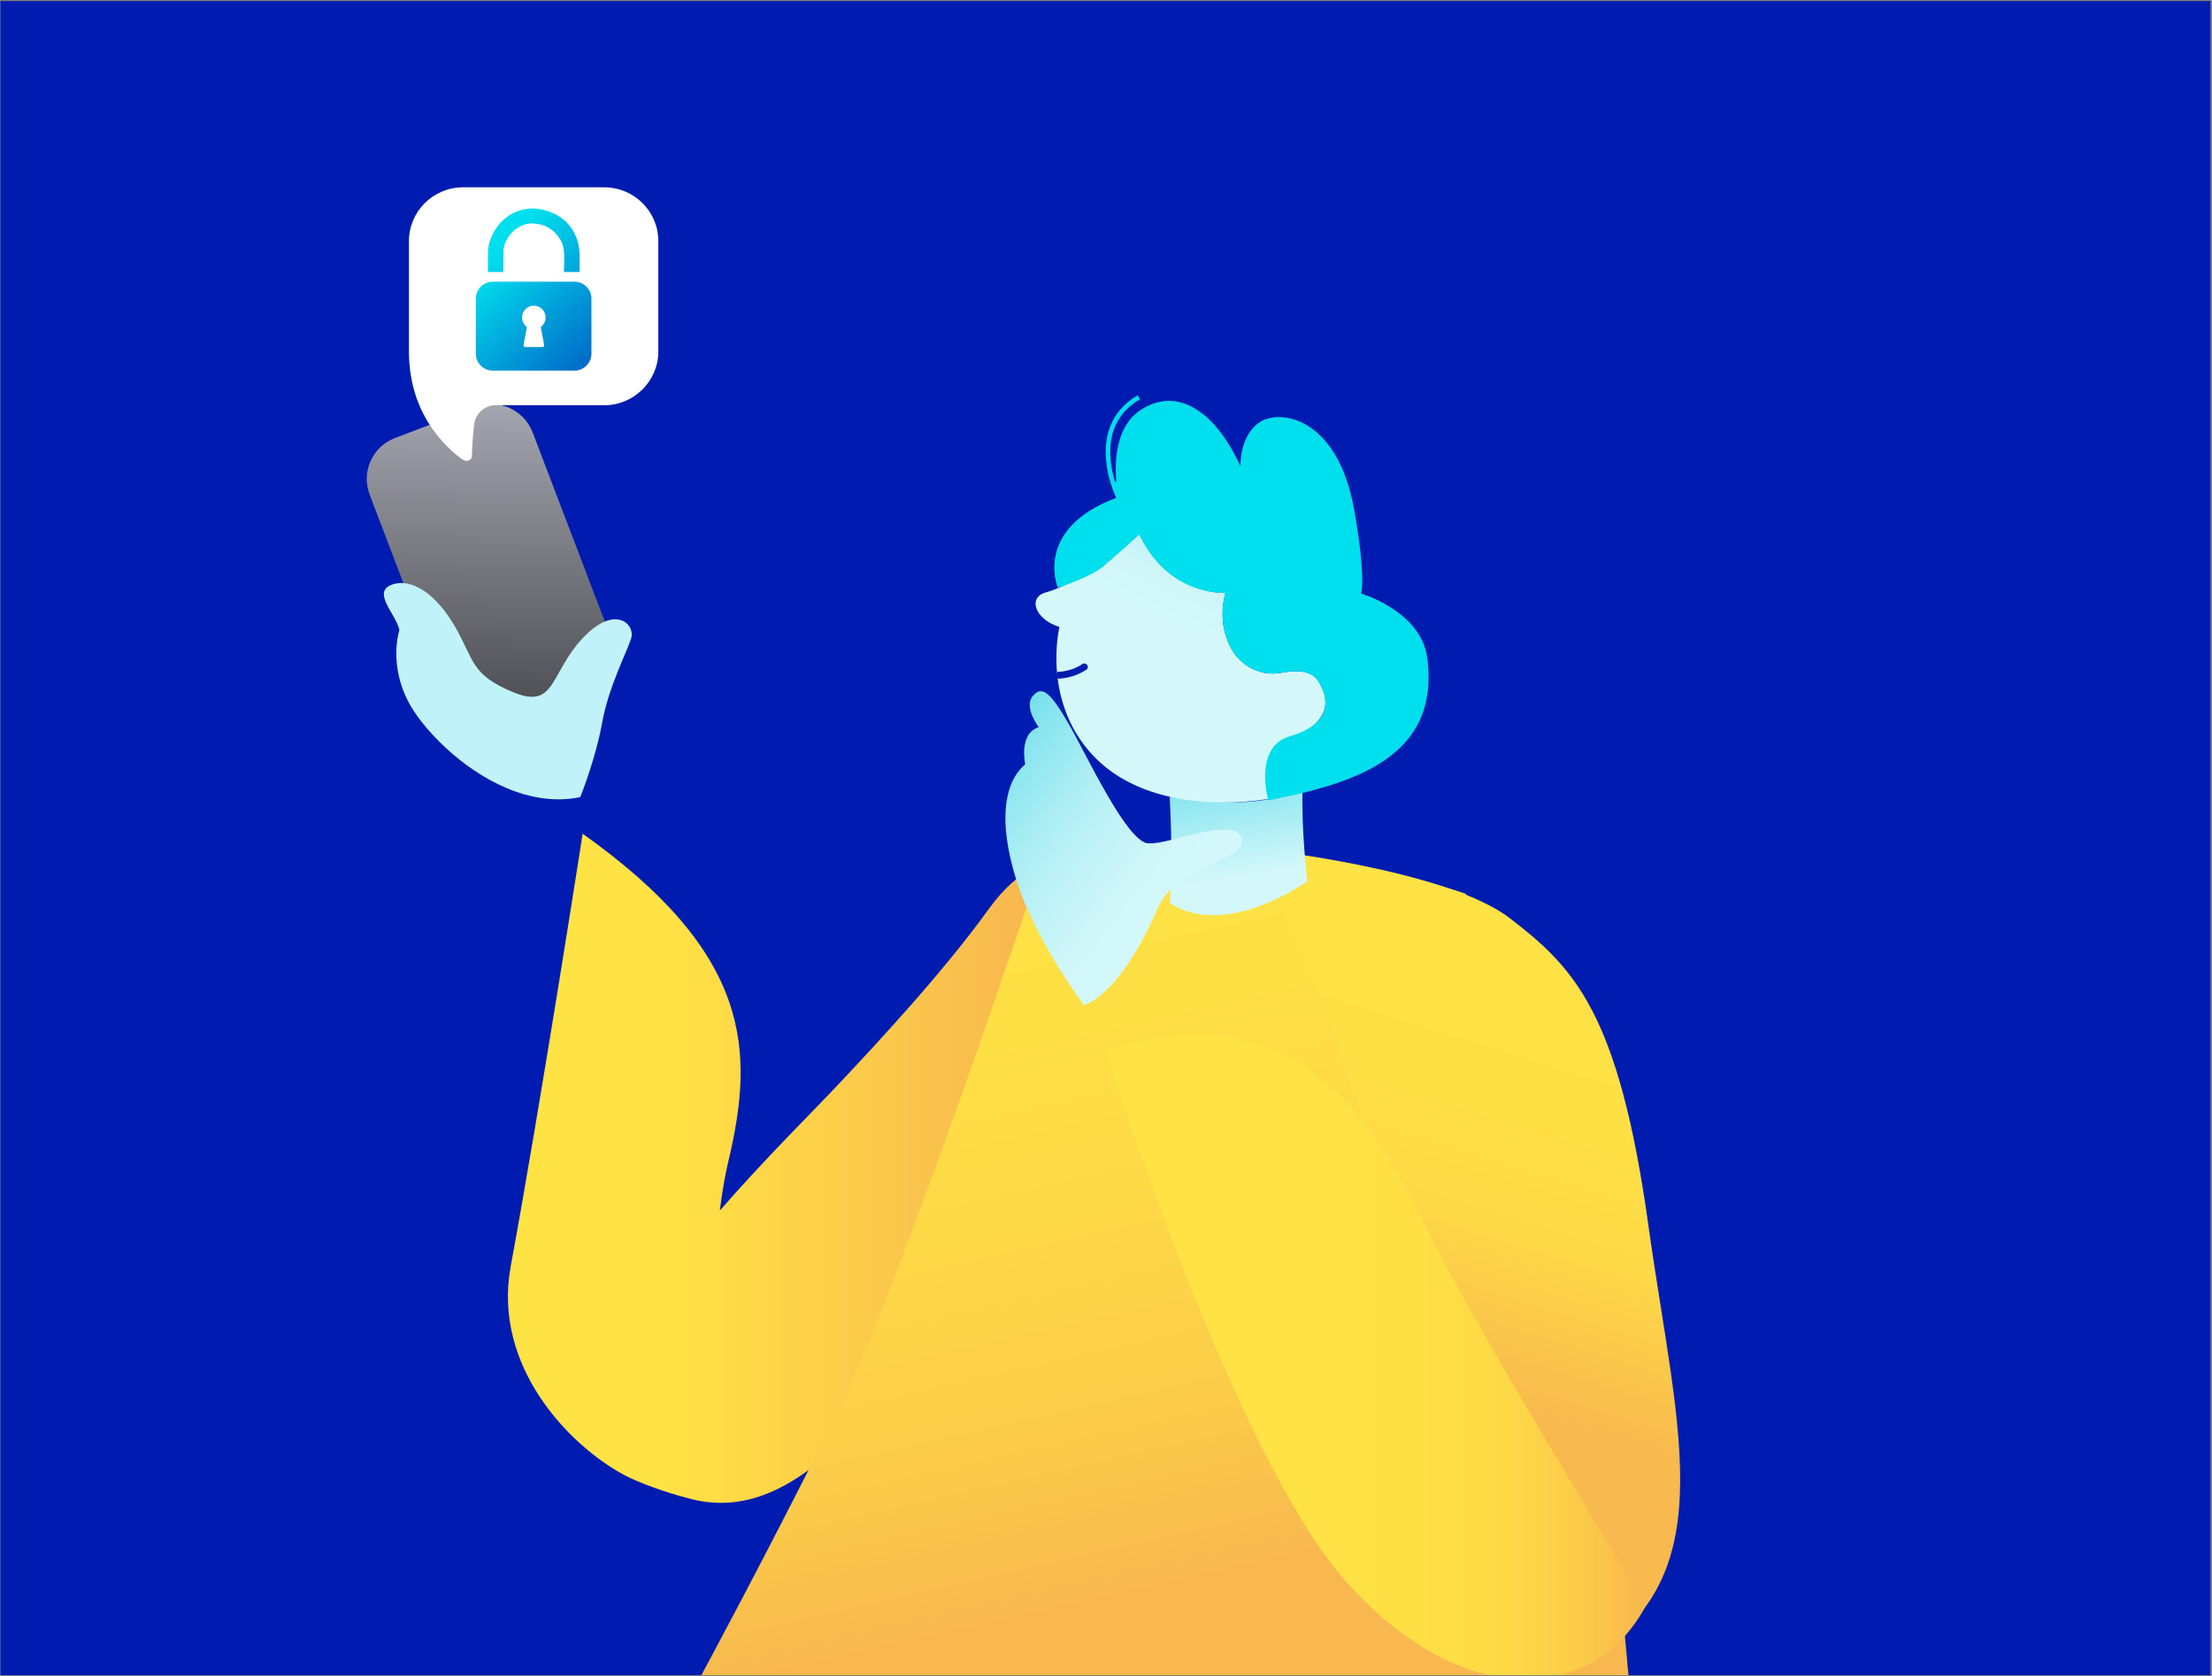 <svg width="1081" height="819" viewBox="0 0 1081 819" fill="none" xmlns="http://www.w3.org/2000/svg">
<rect x="0" y="0" width="1081" height="819" fill="#808080" stroke="none"/>
<g clip-path="url(#clip0_2886_17100)">
<rect width="1080" height="818" transform="translate(0.232 0.523)" fill="#001CB0"/>
<g clip-path="url(#clip1_2886_17100)">
<path d="M483.424 443.887C460.423 475.852 426.911 511.557 410.294 529.248C397.031 543.349 373.88 566.178 351.782 591.522C352.9 582.687 354.254 574.54 355.931 567.533C368.872 513.126 367.388 466.114 284.736 407.387C284.736 407.387 264.508 537.739 249.568 618.887C240.626 667.489 277.986 706.161 304.921 720.692C312.186 724.604 326.051 729.462 335.596 731.913C389.056 747.24 426.825 688.34 494.882 613.19C564.636 536.191 568.441 507.193 567.28 468.951C567.13 463.986 566.141 458.418 564.572 452.507C552.878 408.956 510.509 406.29 483.446 443.866L483.424 443.887Z" fill="url(#paint0_linear_2886_17100)"/>
<path d="M510.638 416.459C510.638 416.459 441.636 625.508 407.801 693.199C373.988 760.869 342.582 818.887 342.582 818.887C342.582 818.887 798.944 854.291 795.848 818.887C788.647 736.256 774.116 590.62 757.198 538.17C733.037 463.234 716.119 436.644 716.119 436.644C716.119 436.644 607.242 399.541 510.617 416.459H510.638Z" fill="url(#paint1_linear_2886_17100)"/>
<path d="M614.678 414.867C614.678 414.867 706.466 424.54 737.893 448.702C769.299 472.885 791.032 494.618 805.541 598.551C820.03 702.485 844.191 774.991 769.299 813.663C694.407 852.334 689.57 663.813 682.326 608.203C675.082 552.614 614.678 414.846 614.678 414.846V414.867Z" fill="url(#paint2_linear_2886_17100)"/>
<path d="M638.861 430.753C593.784 460.181 571.643 441.071 571.643 441.071C573.061 425.121 572.309 402.593 571.643 389.33C596.879 392.941 616.139 393.995 636.582 385.74C635.873 404.85 638.861 430.753 638.861 430.753Z" fill="url(#paint3_linear_2886_17100)"/>
<path d="M631.467 388.147C603.952 394.897 558.918 395.714 533.982 368.973C522.804 357 518.355 343.221 516.893 331.656C516.743 330.516 516.635 329.399 516.549 328.324C515.474 315.641 517.753 306.355 517.753 306.355C505.801 302.679 502.039 291.931 511.154 289.459C513.841 288.728 517.344 287.331 520.956 285.676C529.597 281.871 538.776 276.905 538.776 276.905C538.819 276.862 538.862 276.841 538.905 276.819C545.289 271.424 556.79 260.998 556.79 260.998C571.235 291.479 598.879 289.652 598.879 289.652C596.042 300.465 597.89 309.3 601.265 316.071C605.801 325.142 615.753 330.559 625.706 328.818C631.338 327.808 640.474 326.54 644.386 333.01C650.814 343.521 648.9 351.497 632.477 361.621C616.699 371.38 630.414 386.944 631.532 388.126L631.467 388.147Z" fill="url(#paint4_linear_2886_17100)"/>
<path d="M530.908 327.249C526.695 330.001 521.815 331.484 516.893 331.656C516.742 330.517 516.635 329.399 516.549 328.324C520.934 328.217 525.276 326.927 528.995 324.476C530.822 323.294 532.735 326.046 530.908 327.249Z" fill="#001CB0"/>
<path d="M619.794 391.071C619.794 391.071 612.4 364.974 630.327 359.772C648.879 354.377 650.749 343.543 644.343 333.01C640.409 326.561 631.295 327.829 625.663 328.818C615.71 330.559 605.757 325.142 601.243 316.092C597.868 309.3 595.977 300.465 598.857 289.652C598.857 289.652 571.235 291.479 556.789 261.041H556.768C556.66 261.127 556.015 261.707 555.027 262.61C551.566 265.727 543.763 272.713 538.926 276.819C532.542 282.215 517.022 287.051 517.022 287.051C517.022 287.051 504.984 258.547 545.547 243.35C545.31 242.855 544.042 240.168 542.795 236.17C541.807 232.946 540.861 228.861 540.495 224.433C539.356 210.525 544.73 199.713 556.015 193.156L557.133 195.112C546.514 201.282 541.678 211.062 542.709 224.197C543.053 228.41 543.956 232.301 544.902 235.418C545.203 236.406 545.504 237.331 545.805 238.126C545.697 237.223 545.59 236.256 545.504 235.181C544.687 225.25 545.332 208.354 557.305 200.422C567.58 193.608 578.156 194.661 587.744 202.271C593.118 206.527 598.169 212.847 602.705 221.015C603.909 223.143 605.07 225.443 606.187 227.808C606.187 227.808 605.693 212.632 615.861 206.14C625.813 199.799 653.93 203.926 661.905 249.691C667.709 283.031 665.173 290.039 665.173 290.039C665.173 290.039 694.579 298.552 697.546 321.703C703.801 370.477 660.959 382.988 619.794 391.092V391.071Z" fill="#00DFED"/>
<path d="M544.902 235.375L545.504 235.16L562.185 228.947C548.148 242.898 556.746 261.041 556.746 261.041C556.746 261.041 545.246 271.424 538.883 276.819C532.499 282.215 516.979 287.051 516.979 287.051C516.979 287.051 504.941 258.547 545.504 243.35" fill="#00DFED"/>
<path d="M612.206 257.602C612.206 257.602 595.762 247.091 587.658 232.022C581.703 220.995 584.605 213.342 587.744 202.25C593.118 206.506 598.169 212.826 602.705 220.995L606.187 227.809C606.187 227.809 605.027 247.456 612.228 257.624L612.206 257.602Z" fill="#00DFED"/>
<path d="M598.835 289.674C598.835 289.674 571.213 291.501 556.768 261.062L612.056 274.304C601.522 277.142 598.857 289.695 598.857 289.695L598.835 289.674Z" fill="#00DFED"/>
<path d="M529.812 491.265C529.812 491.265 505.866 459.579 496.558 429.614C487.272 399.648 491.334 381.635 501.029 373.488C501.029 373.488 497.654 358.44 507.628 355.345C507.628 355.345 500.212 345.564 504.619 340.255C509.026 334.945 512.916 337.546 522.095 353.41C531.274 369.274 550.707 411.6 561.24 412.159C571.773 412.718 603.393 398.487 606.854 409.601C610.315 420.714 574.89 422.714 565.883 443.522C556.897 464.351 544.043 485.375 529.812 491.265Z" fill="url(#paint5_linear_2886_17100)"/>
<path d="M540.346 513.277C540.346 513.277 601.996 709.966 657.822 772.82C713.647 835.675 778.802 833.332 804.382 784.45C804.382 784.45 724.933 655.538 699.696 605.215C674.202 554.377 640.367 483.01 540.346 513.277Z" fill="url(#paint6_linear_2886_17100)"/>
<path d="M232.655 198.917L193.011 214.047C181.963 218.264 176.426 230.637 180.642 241.684L216.445 335.492C220.661 346.54 233.035 352.077 244.082 347.861L283.726 332.73C294.773 328.514 300.311 316.14 296.095 305.093L260.292 211.285C256.075 200.238 243.702 194.7 232.655 198.917Z" fill="url(#paint7_linear_2886_17100)"/>
<path d="M308.489 311.858C306.318 318.758 297.418 335.547 294.237 353.281C291.056 371.037 283.553 389.523 283.553 389.523C258.833 394.596 234.327 380.731 217.732 365.34C209.048 357.279 202.513 348.81 199.289 342.404C190.346 324.777 194.667 309.515 195.161 307.903C195.161 307.903 195.161 307.881 195.161 307.86C195.161 307.838 195.161 307.817 195.183 307.817C195.183 307.795 195.183 307.795 195.183 307.795C193.485 300.078 181.683 289.416 191.357 285.762C201.051 282.086 213.304 290.297 222.569 306.549C231.834 322.8 230.179 329.743 250.836 338.255C271.473 346.768 268.571 329.42 284.456 312.159C300.342 294.898 310.617 305.001 308.446 311.901L308.489 311.858Z" fill="#C0F3F9"/>
<path d="M295.247 91.523H226.331C211.692 91.523 199.848 103.325 199.848 117.856V171.596C199.848 199.842 214.873 216.222 225.621 224.283C227.728 225.852 230.523 225.337 230.609 222.714C230.802 216.717 231.21 211.579 231.769 207.215C232.436 201.949 236.95 198.015 242.281 198.015H295.247C309.865 198.015 321.73 186.214 321.73 171.682V117.856C321.73 103.303 309.886 91.523 295.247 91.523Z" fill="white"/>
<path d="M280.737 137.654H240.819C236.236 137.654 232.521 141.369 232.521 145.952V172.8C232.521 177.383 236.236 181.098 240.819 181.098H280.737C285.32 181.098 289.035 177.383 289.035 172.8V145.952C289.035 141.369 285.32 137.654 280.737 137.654Z" fill="url(#paint8_linear_2886_17100)"/>
<path d="M245.957 132.926H238.455V123.897C238.455 118.889 240.368 114.16 243.464 110.183C245.57 107.496 248.257 105.282 251.353 103.863C254.276 102.53 257.565 101.842 260.768 101.864C262.251 101.864 263.734 102.143 265.175 102.466C268.442 103.197 271.624 104.508 274.354 106.485C278.051 109.151 280.695 112.956 282.092 117.276C283.059 120.243 283.274 123.145 283.274 126.24C283.274 128.368 283.274 130.475 283.274 132.603V132.926H275.6C275.622 131.356 275.643 129.809 275.686 128.239C275.751 124.134 275.923 120.415 273.644 116.782C271.624 113.536 268.614 111.043 264.917 109.925C263.605 109.516 262.23 109.301 260.854 109.194C255.673 108.85 250.514 112.096 248.021 116.481C246.989 118.287 246.129 120.157 246.065 122.264C246.022 123.639 246.043 125.037 246.022 126.412C246.022 126.842 245.957 132.904 245.936 132.904L245.957 132.926Z" fill="url(#paint9_linear_2886_17100)"/>
<path d="M260.874 160.893C264.056 160.893 266.635 158.314 266.635 155.132C266.635 151.95 264.056 149.371 260.874 149.371C257.693 149.371 255.113 151.95 255.113 155.132C255.113 158.314 257.693 160.893 260.874 160.893Z" fill="white"/>
<path d="M265.109 169.577H256.661C256.146 169.577 255.78 169.125 255.866 168.609L257.736 158.571C257.801 158.184 258.145 157.904 258.532 157.904H263.261C263.648 157.904 263.992 158.184 264.056 158.571L265.926 168.609C266.012 169.104 265.625 169.577 265.131 169.577H265.109Z" fill="white"/>
</g>
</g>
<defs>
<linearGradient id="paint0_linear_2886_17100" x1="248.193" y1="570.864" x2="567.409" y2="570.864" gradientUnits="userSpaceOnUse">
<stop offset="0.23" stop-color="#FFE344"/>
<stop offset="0.79" stop-color="#F8B84F"/>
</linearGradient>
<linearGradient id="paint1_linear_2886_17100" x1="481.705" y1="375.165" x2="572.074" y2="774.626" gradientUnits="userSpaceOnUse">
<stop offset="0.03" stop-color="#FFE344"/>
<stop offset="0.29" stop-color="#FEE044"/>
<stop offset="0.52" stop-color="#FDD946"/>
<stop offset="0.8" stop-color="#FBCB49"/>
<stop offset="0.99" stop-color="#F8B94E"/>
<stop offset="1" stop-color="#F8B84F"/>
</linearGradient>
<linearGradient id="paint2_linear_2886_17100" x1="788.302" y1="352.98" x2="687.915" y2="676.453" gradientUnits="userSpaceOnUse">
<stop offset="0.2" stop-color="#FFE344"/>
<stop offset="0.56" stop-color="#FEE044"/>
<stop offset="0.74" stop-color="#FDD946"/>
<stop offset="0.99" stop-color="#F8B94E"/>
</linearGradient>
<linearGradient id="paint3_linear_2886_17100" x1="616.978" y1="492.898" x2="589.785" y2="324.863" gradientUnits="userSpaceOnUse">
<stop offset="0.38" stop-color="#D4F8FA"/>
<stop offset="0.78" stop-color="#63DCEA"/>
</linearGradient>
<linearGradient id="paint4_linear_2886_17100" x1="640.431" y1="181.892" x2="578.931" y2="318.457" gradientUnits="userSpaceOnUse">
<stop offset="0.21" stop-color="#63DCEA"/>
<stop offset="0.36" stop-color="#8AE5EF"/>
<stop offset="0.52" stop-color="#AAEDF4"/>
<stop offset="0.67" stop-color="#C1F3F7"/>
<stop offset="0.81" stop-color="#CFF6F9"/>
<stop offset="0.93" stop-color="#D4F8FA"/>
</linearGradient>
<linearGradient id="paint5_linear_2886_17100" x1="464.615" y1="369.145" x2="566.184" y2="448.165" gradientUnits="userSpaceOnUse">
<stop stop-color="#63DCEA"/>
<stop offset="0.21" stop-color="#88E5EF"/>
<stop offset="0.43" stop-color="#A9EDF3"/>
<stop offset="0.64" stop-color="#C0F3F7"/>
<stop offset="0.83" stop-color="#CFF6F9"/>
<stop offset="1" stop-color="#D4F8FA"/>
</linearGradient>
<linearGradient id="paint6_linear_2886_17100" x1="540.346" y1="663.319" x2="804.404" y2="663.319" gradientUnits="userSpaceOnUse">
<stop offset="0.2" stop-color="#FFE344"/>
<stop offset="0.56" stop-color="#FEE044"/>
<stop offset="0.74" stop-color="#FDD946"/>
<stop offset="0.88" stop-color="#FBCB49"/>
<stop offset="0.99" stop-color="#F8B94E"/>
<stop offset="1" stop-color="#F8B84F"/>
</linearGradient>
<linearGradient id="paint7_linear_2886_17100" x1="250.733" y1="191.523" x2="247.733" y2="355.523" gradientUnits="userSpaceOnUse">
<stop stop-color="#A7A9B3"/>
<stop offset="1" stop-color="#48494D"/>
</linearGradient>
<linearGradient id="paint8_linear_2886_17100" x1="313.949" y1="214.503" x2="235.724" y2="133.377" gradientUnits="userSpaceOnUse">
<stop stop-color="#001CB0"/>
<stop offset="1" stop-color="#00DFED"/>
</linearGradient>
<linearGradient id="paint9_linear_2886_17100" x1="333.812" y1="199.735" x2="251.073" y2="113.945" gradientUnits="userSpaceOnUse">
<stop stop-color="#001CB0"/>
<stop offset="1" stop-color="#00DFED"/>
</linearGradient>
<clipPath id="clip0_2886_17100">
<rect width="1080" height="818" fill="white" transform="translate(0.232 0.523)"/>
</clipPath>
<clipPath id="clip1_2886_17100">
<rect width="641.851" height="743.098" fill="white" transform="translate(179.232 91.523)"/>
</clipPath>
</defs>
</svg>
